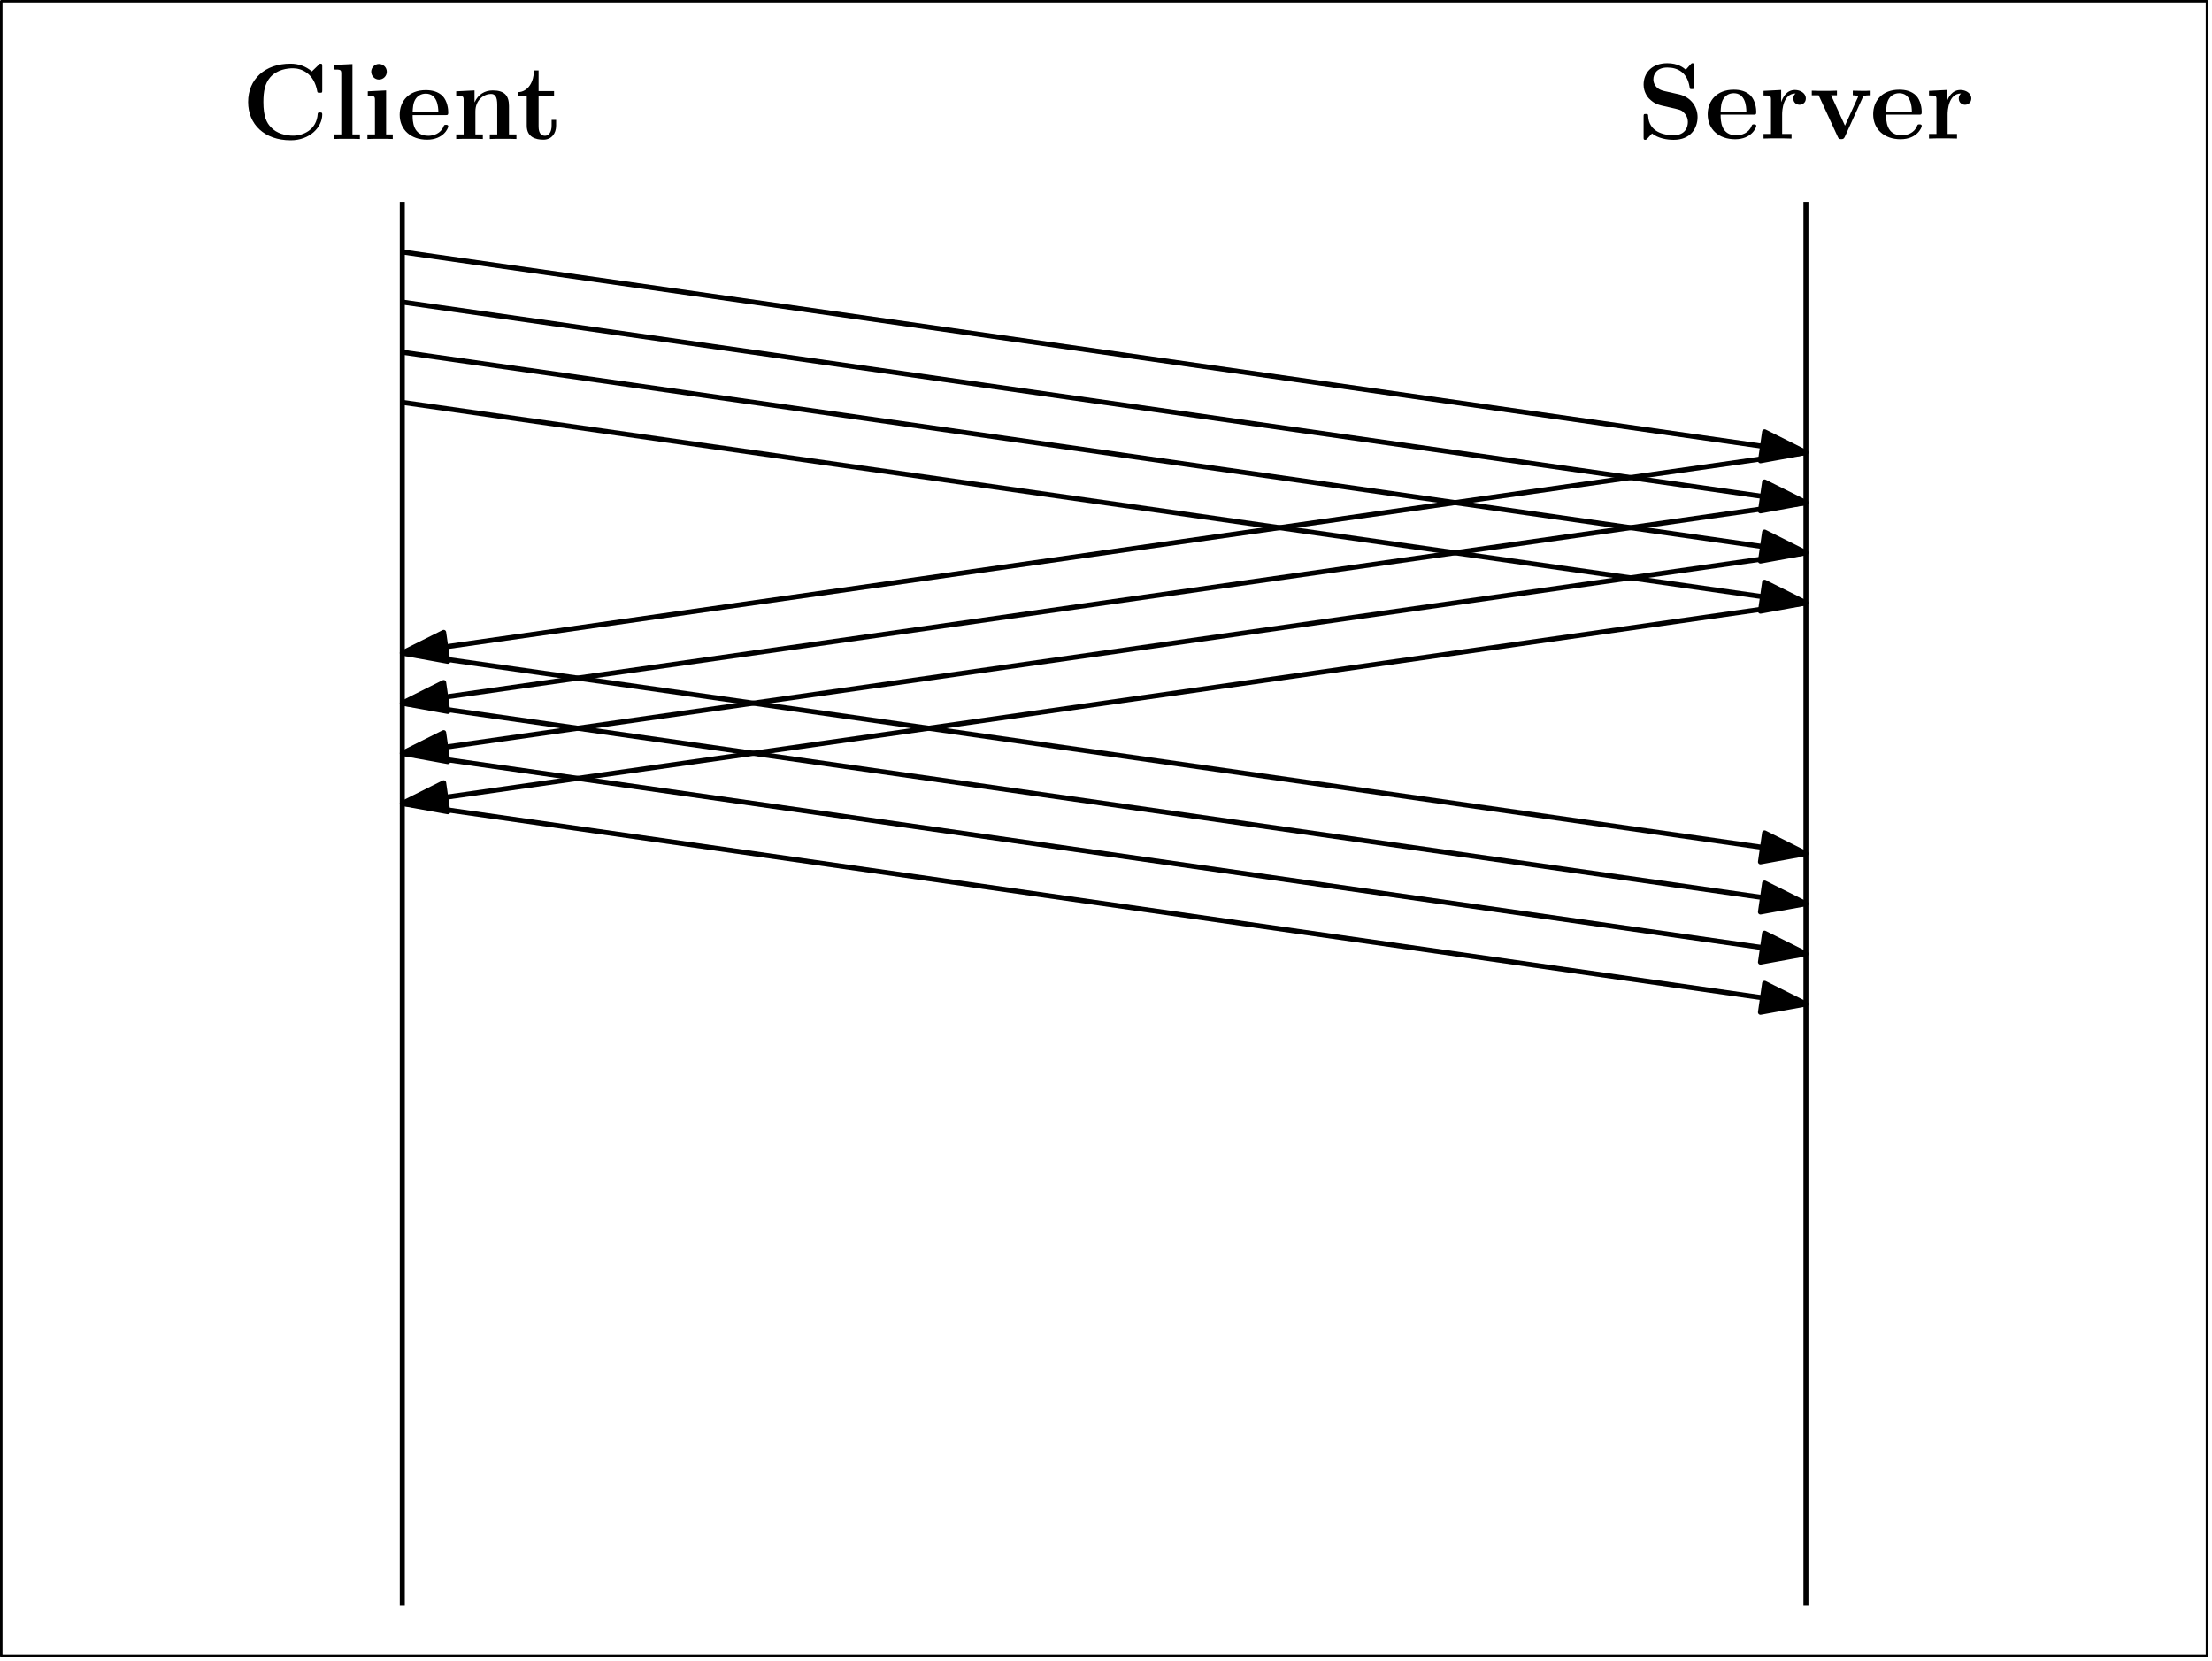 <?xml version="1.0" encoding="UTF-8"?>
<svg xmlns="http://www.w3.org/2000/svg" xmlns:xlink="http://www.w3.org/1999/xlink" width="353pt" height="265pt" viewBox="0 0 353 265" version="1.1">
<defs>
<g>
<symbol overflow="visible" id="glyph0-0">
<path style="stroke:none;" d=""/>
</symbol>
<symbol overflow="visible" id="glyph0-1">
<path style="stroke:none;" d="M 12.891 -11.578 C 12.891 -11.969 12.891 -12.016 12.516 -12.016 L 11.234 -10.781 C 10.266 -11.609 9.109 -12.016 7.828 -12.016 C 3.719 -12.016 1.062 -9.516 1.062 -5.906 C 1.062 -2.359 3.641 0.203 7.859 0.203 C 10.922 0.203 12.891 -1.891 12.891 -3.922 C 12.891 -4.219 12.797 -4.234 12.531 -4.234 C 12.359 -4.234 12.188 -4.234 12.172 -4.047 C 12.016 -1.422 9.797 -0.531 8.25 -0.531 C 7.125 -0.531 5.609 -0.844 4.656 -1.922 C 4.047 -2.578 3.5 -3.531 3.5 -5.906 C 3.5 -7.594 3.75 -8.844 4.562 -9.812 C 5.672 -11.109 7.391 -11.281 8.219 -11.281 C 9.5 -11.281 11.594 -10.562 12.109 -7.531 C 12.141 -7.375 12.297 -7.375 12.5 -7.375 C 12.891 -7.375 12.891 -7.406 12.891 -7.812 Z M 12.891 -11.578 "/>
</symbol>
<symbol overflow="visible" id="glyph0-2">
<path style="stroke:none;" d="M 3.734 -11.953 L 0.75 -11.812 L 0.75 -11.078 C 1.828 -11.078 1.953 -11.078 1.953 -10.406 L 1.953 -0.734 L 0.75 -0.734 L 0.75 0 C 1.156 -0.031 2.375 -0.031 2.844 -0.031 C 3.312 -0.031 4.531 -0.031 4.922 0 L 4.922 -0.734 L 3.734 -0.734 Z M 3.734 -11.953 "/>
</symbol>
<symbol overflow="visible" id="glyph0-3">
<path style="stroke:none;" d="M 3.844 -10.734 C 3.844 -11.438 3.266 -11.969 2.594 -11.969 C 1.891 -11.969 1.359 -11.375 1.359 -10.734 C 1.359 -10.078 1.891 -9.484 2.594 -9.484 C 3.266 -9.484 3.844 -10.016 3.844 -10.734 Z M 0.812 -7.609 L 0.812 -6.875 C 1.828 -6.875 1.953 -6.875 1.953 -6.203 L 1.953 -0.734 L 0.75 -0.734 L 0.75 0 C 1.156 -0.031 2.344 -0.031 2.812 -0.031 C 3.281 -0.031 4.391 -0.031 4.797 0 L 4.797 -0.734 L 3.734 -0.734 L 3.734 -7.75 Z M 0.812 -7.609 "/>
</symbol>
<symbol overflow="visible" id="glyph0-4">
<path style="stroke:none;" d="M 7.781 -3.812 C 8.172 -3.812 8.281 -3.812 8.281 -4.234 C 8.281 -4.75 8.156 -6.047 7.375 -6.859 C 6.641 -7.578 5.688 -7.797 4.688 -7.797 C 2 -7.797 0.531 -6.047 0.531 -3.875 C 0.531 -1.469 2.312 0.109 4.906 0.109 C 7.5 0.109 8.281 -1.719 8.281 -2.016 C 8.281 -2.266 8.031 -2.266 7.922 -2.266 C 7.641 -2.266 7.625 -2.219 7.531 -2 C 7.078 -0.875 5.938 -0.516 5.109 -0.516 C 2.625 -0.516 2.594 -2.844 2.594 -3.812 Z M 2.594 -4.312 C 2.641 -5.016 2.656 -5.688 3.016 -6.297 C 3.344 -6.859 3.938 -7.234 4.688 -7.234 C 6.531 -7.234 6.688 -5.172 6.703 -4.312 Z M 2.594 -4.312 "/>
</symbol>
<symbol overflow="visible" id="glyph0-5">
<path style="stroke:none;" d="M 9.141 -5.266 C 9.141 -6.906 8.438 -7.75 6.547 -7.75 C 5.297 -7.75 4.234 -7.141 3.656 -5.859 L 3.641 -5.859 L 3.641 -7.75 L 0.719 -7.609 L 0.719 -6.875 C 1.797 -6.875 1.906 -6.875 1.906 -6.203 L 1.906 -0.734 L 0.719 -0.734 L 0.719 0 C 1.125 -0.031 2.359 -0.031 2.844 -0.031 C 3.328 -0.031 4.578 -0.031 4.969 0 L 4.969 -0.734 L 3.781 -0.734 L 3.781 -4.406 C 3.781 -6.266 5.172 -7.188 6.266 -7.188 C 6.906 -7.188 7.266 -6.766 7.266 -5.453 L 7.266 -0.734 L 6.078 -0.734 L 6.078 0 C 6.469 -0.031 7.719 -0.031 8.203 -0.031 C 8.672 -0.031 9.938 -0.031 10.328 0 L 10.328 -0.734 L 9.141 -0.734 Z M 9.141 -5.266 "/>
</symbol>
<symbol overflow="visible" id="glyph0-6">
<path style="stroke:none;" d="M 3.641 -6.906 L 6.109 -6.906 L 6.109 -7.641 L 3.641 -7.641 L 3.641 -10.938 L 2.906 -10.938 C 2.891 -9.234 2.062 -7.531 0.359 -7.469 L 0.359 -6.906 L 1.75 -6.906 L 1.75 -2.125 C 1.75 -0.297 3.172 0.109 4.406 0.109 C 5.688 0.109 6.438 -0.859 6.438 -2.141 L 6.438 -3.047 L 5.719 -3.047 L 5.719 -2.156 C 5.719 -1.016 5.203 -0.516 4.672 -0.516 C 3.641 -0.516 3.641 -1.672 3.641 -2.062 Z M 3.641 -6.906 "/>
</symbol>
<symbol overflow="visible" id="glyph1-0">
<path style="stroke:none;" d=""/>
</symbol>
<symbol overflow="visible" id="glyph1-1">
<path style="stroke:none;" d="M 4.375 -7.578 C 2.672 -7.953 2.625 -9.188 2.625 -9.438 C 2.625 -10.312 3.188 -11.328 4.859 -11.328 C 6.531 -11.328 8.031 -10.516 8.391 -8.266 C 8.438 -7.906 8.438 -7.891 8.766 -7.891 C 9.125 -7.891 9.125 -7.938 9.125 -8.328 L 9.125 -11.578 C 9.125 -11.891 9.125 -12.016 8.875 -12.016 C 8.75 -12.016 8.703 -12 8.547 -11.828 L 7.797 -10.984 C 7.375 -11.344 6.516 -12.016 4.844 -12.016 C 2.375 -12.016 1.062 -10.469 1.062 -8.594 C 1.062 -7.438 1.688 -6.625 1.922 -6.391 C 2.828 -5.5 3.312 -5.391 5.094 -5 C 6.812 -4.609 7.031 -4.578 7.406 -4.219 C 7.625 -4 8.125 -3.516 8.125 -2.641 C 8.125 -1.891 7.766 -0.531 5.844 -0.531 C 4.328 -0.531 1.922 -1.047 1.797 -3.562 C 1.781 -3.875 1.781 -3.922 1.422 -3.922 C 1.062 -3.922 1.062 -3.875 1.062 -3.484 L 1.062 -0.234 C 1.062 0.094 1.062 0.203 1.328 0.203 C 1.453 0.203 1.469 0.188 1.641 0.031 C 1.828 -0.156 1.984 -0.375 2.406 -0.812 C 3.406 -0.016 4.828 0.203 5.859 0.203 C 8.547 0.203 9.672 -1.625 9.672 -3.438 C 9.672 -5.062 8.609 -6.609 6.734 -7.047 Z M 4.375 -7.578 "/>
</symbol>
<symbol overflow="visible" id="glyph1-2">
<path style="stroke:none;" d="M 7.781 -3.812 C 8.172 -3.812 8.281 -3.812 8.281 -4.234 C 8.281 -4.75 8.156 -6.047 7.375 -6.859 C 6.641 -7.578 5.688 -7.797 4.688 -7.797 C 2 -7.797 0.531 -6.047 0.531 -3.875 C 0.531 -1.469 2.312 0.109 4.906 0.109 C 7.5 0.109 8.281 -1.719 8.281 -2.016 C 8.281 -2.266 8.031 -2.266 7.922 -2.266 C 7.641 -2.266 7.625 -2.219 7.531 -2 C 7.078 -0.875 5.938 -0.516 5.109 -0.516 C 2.625 -0.516 2.594 -2.844 2.594 -3.812 Z M 2.594 -4.312 C 2.641 -5.016 2.656 -5.688 3.016 -6.297 C 3.344 -6.859 3.938 -7.234 4.688 -7.234 C 6.531 -7.234 6.688 -5.172 6.703 -4.312 Z M 2.594 -4.312 "/>
</symbol>
<symbol overflow="visible" id="glyph1-3">
<path style="stroke:none;" d="M 3.578 -3.875 C 3.578 -4.438 3.703 -7.188 5.719 -7.188 C 5.469 -6.984 5.359 -6.703 5.359 -6.391 C 5.359 -5.688 5.922 -5.391 6.359 -5.391 C 6.781 -5.391 7.359 -5.688 7.359 -6.391 C 7.359 -7.266 6.453 -7.75 5.625 -7.75 C 4.266 -7.75 3.688 -6.562 3.438 -5.844 L 3.422 -5.844 L 3.422 -7.75 L 0.609 -7.609 L 0.609 -6.875 C 1.672 -6.875 1.797 -6.875 1.797 -6.203 L 1.797 -0.734 L 0.609 -0.734 L 0.609 0 C 1 -0.031 2.297 -0.031 2.766 -0.031 C 3.266 -0.031 4.672 -0.031 5.078 0 L 5.078 -0.734 L 3.578 -0.734 Z M 3.578 -3.875 "/>
</symbol>
<symbol overflow="visible" id="glyph1-4">
<path style="stroke:none;" d="M 8.516 -6.516 C 8.641 -6.766 8.719 -6.906 9.797 -6.906 L 9.797 -7.641 C 9.172 -7.609 9.141 -7.609 8.438 -7.609 C 7.969 -7.609 7.938 -7.609 6.953 -7.641 L 6.953 -6.906 C 7.422 -6.906 7.797 -6.812 7.797 -6.703 C 7.797 -6.688 7.797 -6.656 7.719 -6.484 L 5.703 -2.062 L 3.484 -6.906 L 4.422 -6.906 L 4.422 -7.641 C 4.031 -7.609 2.828 -7.609 2.359 -7.609 C 1.859 -7.609 0.859 -7.609 0.406 -7.641 L 0.406 -6.906 L 1.5 -6.906 L 4.531 -0.328 C 4.688 0 4.719 0.094 5.109 0.094 C 5.391 0.094 5.531 0.047 5.688 -0.297 Z M 8.516 -6.516 "/>
</symbol>
</g>
</defs>
<g id="surface373">
<path style="fill:none;stroke-width:0.8;stroke-linecap:butt;stroke-linejoin:round;stroke:rgb(0%,0%,0%);stroke-opacity:1;stroke-miterlimit:10;" d="M 159.999 672.001 L 159.999 448.001 " transform="matrix(1,0,0,-1,-95.8,704.2)"/>
<path style="fill:none;stroke-width:0.8;stroke-linecap:butt;stroke-linejoin:round;stroke:rgb(0%,0%,0%);stroke-opacity:1;stroke-miterlimit:10;" d="M 383.999 672.001 L 383.999 448.001 " transform="matrix(1,0,0,-1,-95.8,704.2)"/>
<path style="fill:none;stroke-width:0.8;stroke-linecap:butt;stroke-linejoin:round;stroke:rgb(0%,0%,0%);stroke-opacity:1;stroke-miterlimit:10;" d="M 159.999 664.001 L 383.999 632.001 " transform="matrix(1,0,0,-1,-95.8,704.2)"/>
<path style="fill-rule:evenodd;fill:rgb(0%,0%,0%);fill-opacity:1;stroke-width:0.8;stroke-linecap:butt;stroke-linejoin:round;stroke:rgb(0%,0%,0%);stroke-opacity:1;stroke-miterlimit:10;" d="M 383.999 632.001 L 377.402 635.298 L 376.741 630.68 Z M 383.999 632.001 " transform="matrix(1,0,0,-1,-95.8,704.2)"/>
<path style="fill:none;stroke-width:0.8;stroke-linecap:butt;stroke-linejoin:round;stroke:rgb(0%,0%,0%);stroke-opacity:1;stroke-miterlimit:10;" d="M 159.999 656.001 L 383.999 624.001 " transform="matrix(1,0,0,-1,-95.8,704.2)"/>
<path style="fill-rule:evenodd;fill:rgb(0%,0%,0%);fill-opacity:1;stroke-width:0.8;stroke-linecap:butt;stroke-linejoin:round;stroke:rgb(0%,0%,0%);stroke-opacity:1;stroke-miterlimit:10;" d="M 383.999 624.001 L 377.402 627.298 L 376.741 622.68 Z M 383.999 624.001 " transform="matrix(1,0,0,-1,-95.8,704.2)"/>
<path style="fill:none;stroke-width:0.8;stroke-linecap:butt;stroke-linejoin:round;stroke:rgb(0%,0%,0%);stroke-opacity:1;stroke-miterlimit:10;" d="M 159.999 648.001 L 383.999 616.001 " transform="matrix(1,0,0,-1,-95.8,704.2)"/>
<path style="fill-rule:evenodd;fill:rgb(0%,0%,0%);fill-opacity:1;stroke-width:0.8;stroke-linecap:butt;stroke-linejoin:round;stroke:rgb(0%,0%,0%);stroke-opacity:1;stroke-miterlimit:10;" d="M 383.999 616.001 L 377.402 619.298 L 376.741 614.68 Z M 383.999 616.001 " transform="matrix(1,0,0,-1,-95.8,704.2)"/>
<path style="fill:none;stroke-width:0.8;stroke-linecap:butt;stroke-linejoin:round;stroke:rgb(0%,0%,0%);stroke-opacity:1;stroke-miterlimit:10;" d="M 159.999 640.001 L 383.999 608.001 " transform="matrix(1,0,0,-1,-95.8,704.2)"/>
<path style="fill-rule:evenodd;fill:rgb(0%,0%,0%);fill-opacity:1;stroke-width:0.8;stroke-linecap:butt;stroke-linejoin:round;stroke:rgb(0%,0%,0%);stroke-opacity:1;stroke-miterlimit:10;" d="M 383.999 608.001 L 377.402 611.298 L 376.741 606.68 Z M 383.999 608.001 " transform="matrix(1,0,0,-1,-95.8,704.2)"/>
<g style="fill:rgb(0%,0%,0%);fill-opacity:1;">
  <use xlink:href="#glyph0-1" x="38.532" y="22.177"/>
  <use xlink:href="#glyph0-2" x="52.51" y="22.177"/>
  <use xlink:href="#glyph0-3" x="57.882" y="22.177"/>
  <use xlink:href="#glyph0-4" x="63.253" y="22.177"/>
  <use xlink:href="#glyph0-5" x="72.084" y="22.177"/>
  <use xlink:href="#glyph0-6" x="82.31" y="22.177"/>
</g>
<g style="fill:rgb(0%,0%,0%);fill-opacity:1;">
  <use xlink:href="#glyph1-1" x="261.231" y="22.106"/>
  <use xlink:href="#glyph1-2" x="271.991" y="22.106"/>
  <use xlink:href="#glyph1-3" x="280.822" y="22.106"/>
  <use xlink:href="#glyph1-4" x="288.724" y="22.106"/>
  <use xlink:href="#glyph1-2" x="298.399" y="22.106"/>
  <use xlink:href="#glyph1-3" x="307.231" y="22.106"/>
</g>
<path style="fill:none;stroke-width:0.8;stroke-linecap:butt;stroke-linejoin:round;stroke:rgb(0%,0%,0%);stroke-opacity:1;stroke-miterlimit:10;" d="M 383.999 632.001 L 159.999 600.001 " transform="matrix(1,0,0,-1,-95.8,704.2)"/>
<path style="fill-rule:evenodd;fill:rgb(0%,0%,0%);fill-opacity:1;stroke-width:0.8;stroke-linecap:butt;stroke-linejoin:round;stroke:rgb(0%,0%,0%);stroke-opacity:1;stroke-miterlimit:10;" d="M 159.999 600.001 L 167.261 598.68 L 166.601 603.298 Z M 159.999 600.001 " transform="matrix(1,0,0,-1,-95.8,704.2)"/>
<path style="fill:none;stroke-width:0.8;stroke-linecap:butt;stroke-linejoin:round;stroke:rgb(0%,0%,0%);stroke-opacity:1;stroke-miterlimit:10;" d="M 383.999 624.001 L 159.999 592.001 " transform="matrix(1,0,0,-1,-95.8,704.2)"/>
<path style="fill-rule:evenodd;fill:rgb(0%,0%,0%);fill-opacity:1;stroke-width:0.8;stroke-linecap:butt;stroke-linejoin:round;stroke:rgb(0%,0%,0%);stroke-opacity:1;stroke-miterlimit:10;" d="M 159.999 592.001 L 167.261 590.68 L 166.601 595.298 Z M 159.999 592.001 " transform="matrix(1,0,0,-1,-95.8,704.2)"/>
<path style="fill:none;stroke-width:0.8;stroke-linecap:butt;stroke-linejoin:round;stroke:rgb(0%,0%,0%);stroke-opacity:1;stroke-miterlimit:10;" d="M 383.999 616.001 L 159.999 584.001 " transform="matrix(1,0,0,-1,-95.8,704.2)"/>
<path style="fill-rule:evenodd;fill:rgb(0%,0%,0%);fill-opacity:1;stroke-width:0.8;stroke-linecap:butt;stroke-linejoin:round;stroke:rgb(0%,0%,0%);stroke-opacity:1;stroke-miterlimit:10;" d="M 159.999 584.001 L 167.261 582.68 L 166.601 587.298 Z M 159.999 584.001 " transform="matrix(1,0,0,-1,-95.8,704.2)"/>
<path style="fill:none;stroke-width:0.8;stroke-linecap:butt;stroke-linejoin:round;stroke:rgb(0%,0%,0%);stroke-opacity:1;stroke-miterlimit:10;" d="M 383.999 608.001 L 159.999 576.001 " transform="matrix(1,0,0,-1,-95.8,704.2)"/>
<path style="fill-rule:evenodd;fill:rgb(0%,0%,0%);fill-opacity:1;stroke-width:0.8;stroke-linecap:butt;stroke-linejoin:round;stroke:rgb(0%,0%,0%);stroke-opacity:1;stroke-miterlimit:10;" d="M 159.999 576.001 L 167.261 574.68 L 166.601 579.298 Z M 159.999 576.001 " transform="matrix(1,0,0,-1,-95.8,704.2)"/>
<path style="fill:none;stroke-width:0.8;stroke-linecap:butt;stroke-linejoin:round;stroke:rgb(0%,0%,0%);stroke-opacity:1;stroke-miterlimit:10;" d="M 159.999 600.001 L 383.999 568.001 " transform="matrix(1,0,0,-1,-95.8,704.2)"/>
<path style="fill-rule:evenodd;fill:rgb(0%,0%,0%);fill-opacity:1;stroke-width:0.8;stroke-linecap:butt;stroke-linejoin:round;stroke:rgb(0%,0%,0%);stroke-opacity:1;stroke-miterlimit:10;" d="M 383.999 568.001 L 377.402 571.298 L 376.741 566.68 Z M 383.999 568.001 " transform="matrix(1,0,0,-1,-95.8,704.2)"/>
<path style="fill:none;stroke-width:0.8;stroke-linecap:butt;stroke-linejoin:round;stroke:rgb(0%,0%,0%);stroke-opacity:1;stroke-miterlimit:10;" d="M 159.999 592.001 L 383.999 560.001 " transform="matrix(1,0,0,-1,-95.8,704.2)"/>
<path style="fill-rule:evenodd;fill:rgb(0%,0%,0%);fill-opacity:1;stroke-width:0.8;stroke-linecap:butt;stroke-linejoin:round;stroke:rgb(0%,0%,0%);stroke-opacity:1;stroke-miterlimit:10;" d="M 383.999 560.001 L 377.402 563.298 L 376.741 558.68 Z M 383.999 560.001 " transform="matrix(1,0,0,-1,-95.8,704.2)"/>
<path style="fill:none;stroke-width:0.8;stroke-linecap:butt;stroke-linejoin:round;stroke:rgb(0%,0%,0%);stroke-opacity:1;stroke-miterlimit:10;" d="M 159.999 584.001 L 383.999 552.001 " transform="matrix(1,0,0,-1,-95.8,704.2)"/>
<path style="fill-rule:evenodd;fill:rgb(0%,0%,0%);fill-opacity:1;stroke-width:0.8;stroke-linecap:butt;stroke-linejoin:round;stroke:rgb(0%,0%,0%);stroke-opacity:1;stroke-miterlimit:10;" d="M 383.999 552.001 L 377.402 555.298 L 376.741 550.68 Z M 383.999 552.001 " transform="matrix(1,0,0,-1,-95.8,704.2)"/>
<path style="fill:none;stroke-width:0.8;stroke-linecap:butt;stroke-linejoin:round;stroke:rgb(0%,0%,0%);stroke-opacity:1;stroke-miterlimit:10;" d="M 159.999 576.001 L 383.999 544.001 " transform="matrix(1,0,0,-1,-95.8,704.2)"/>
<path style="fill-rule:evenodd;fill:rgb(0%,0%,0%);fill-opacity:1;stroke-width:0.8;stroke-linecap:butt;stroke-linejoin:round;stroke:rgb(0%,0%,0%);stroke-opacity:1;stroke-miterlimit:10;" d="M 383.999 544.001 L 377.402 547.298 L 376.741 542.68 Z M 383.999 544.001 " transform="matrix(1,0,0,-1,-95.8,704.2)"/>
<path style="fill:none;stroke-width:0.4;stroke-linecap:butt;stroke-linejoin:round;stroke:rgb(0%,0%,0%);stroke-opacity:1;stroke-miterlimit:10;" d="M 95.999 704.001 L 95.999 440.001 L 447.999 440.001 L 447.999 704.001 Z M 95.999 704.001 " transform="matrix(1,0,0,-1,-95.8,704.2)"/>
</g>
</svg>
